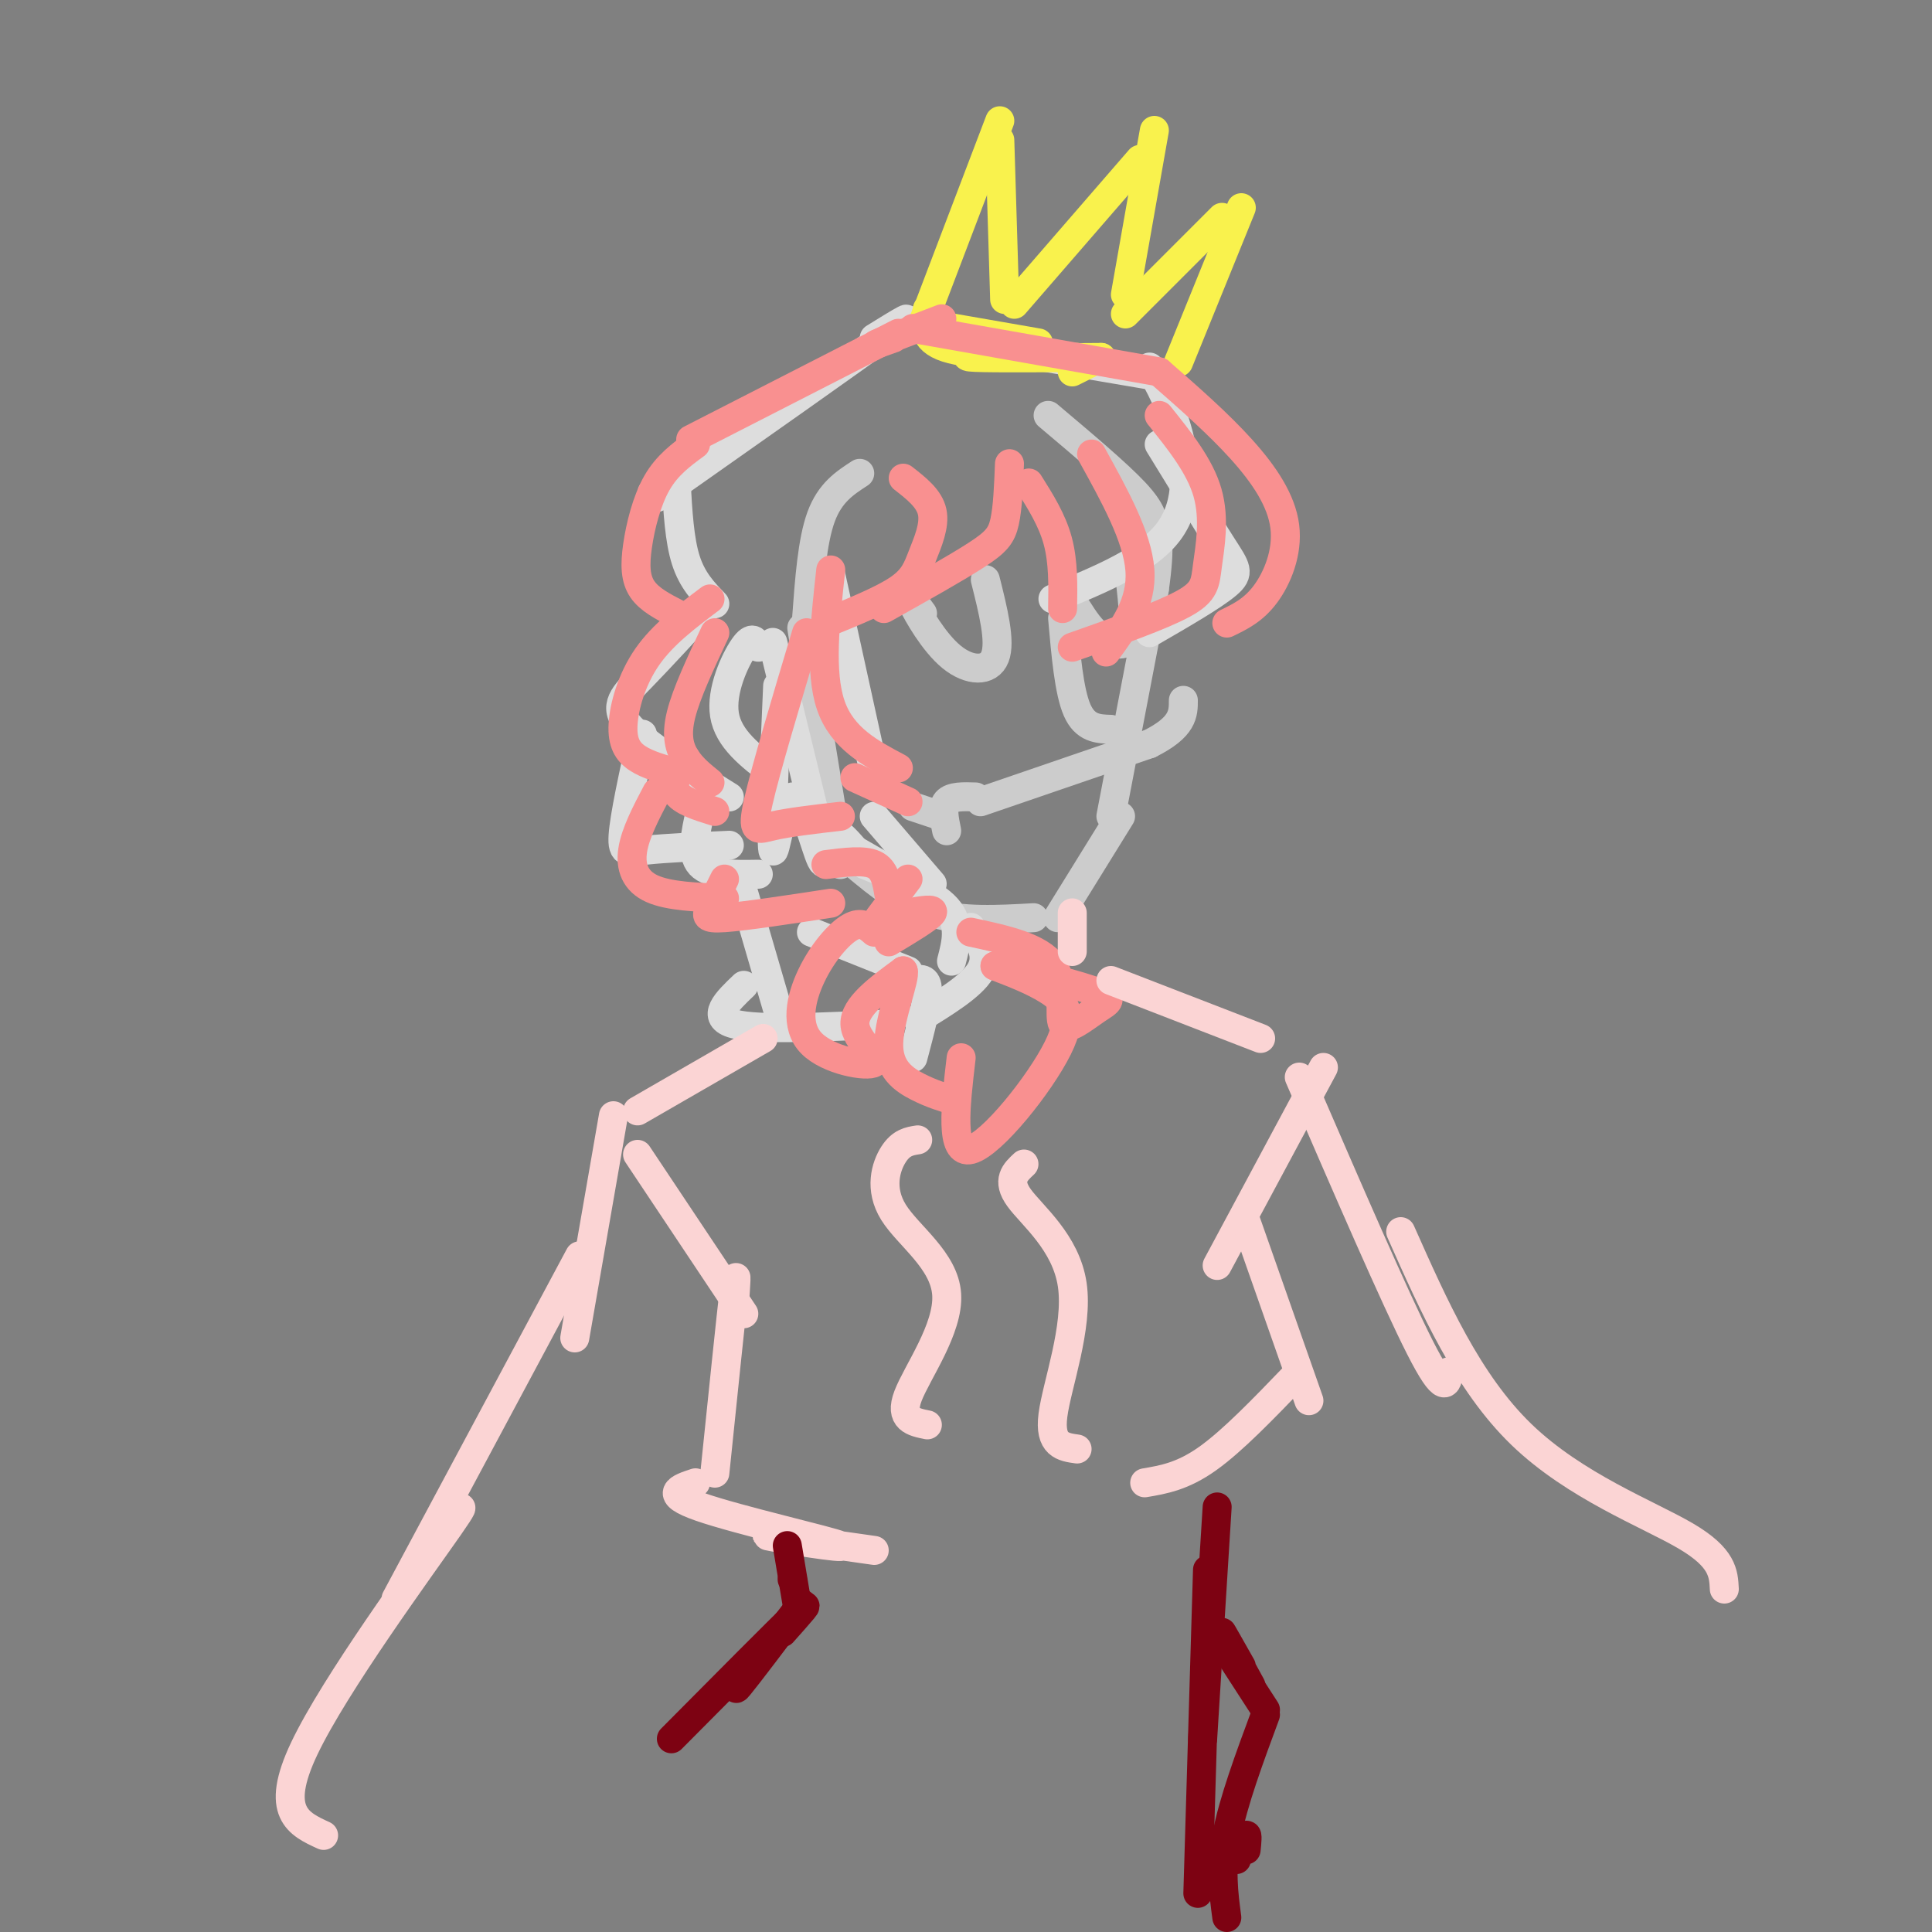 <svg viewBox='0 0 400 400' version='1.1' xmlns='http://www.w3.org/2000/svg' xmlns:xlink='http://www.w3.org/1999/xlink'><rect x="0" y="0" width="400" height="400" fill="#808080" stroke="none"/><g fill='none' stroke='rgb(204,204,204)' stroke-width='6' stroke-linecap='round' stroke-linejoin='round'><path d='M178,98c-3.083,2.000 -6.167,4.000 -8,9c-1.833,5.000 -2.417,13.000 -3,21'/><path d='M166,130c0.000,0.000 8.000,49.000 8,49'/><path d='M177,179c4.917,4.083 9.833,8.167 16,10c6.167,1.833 13.583,1.417 21,1'/><path d='M219,190c0.000,0.000 13.000,-21.000 13,-21'/><path d='M230,169c0.000,0.000 9.000,-47.000 9,-47'/><path d='M239,122c1.417,-9.988 0.458,-11.458 0,-13c-0.458,-1.542 -0.417,-3.155 -4,-7c-3.583,-3.845 -10.792,-9.923 -18,-16'/><path d='M191,127c-1.470,-1.994 -2.940,-3.988 -2,-2c0.940,1.988 4.292,7.958 8,11c3.708,3.042 7.774,3.155 9,0c1.226,-3.155 -0.387,-9.577 -2,-16'/><path d='M223,126c1.444,2.267 2.889,4.533 5,6c2.111,1.467 4.889,2.133 6,0c1.111,-2.133 0.556,-7.067 0,-12'/><path d='M220,128c0.667,7.583 1.333,15.167 3,19c1.667,3.833 4.333,3.917 7,4'/><path d='M196,172c-0.500,-2.417 -1.000,-4.833 0,-6c1.000,-1.167 3.500,-1.083 6,-1'/><path d='M203,166c0.000,0.000 35.000,-12.000 35,-12'/><path d='M238,154c7.000,-3.500 7.000,-6.250 7,-9'/><path d='M195,169c0.000,0.000 -6.000,-2.000 -6,-2'/></g>
<g fill='none' stroke='rgb(221,221,221)' stroke-width='6' stroke-linecap='round' stroke-linejoin='round'><path d='M193,70c0.000,0.000 47.000,8.000 47,8'/><path d='M238,76c2.222,4.000 4.444,8.000 6,14c1.556,6.000 2.444,14.000 -2,20c-4.444,6.000 -14.222,10.000 -24,14'/><path d='M240,92c5.022,8.200 10.044,16.400 13,21c2.956,4.600 3.844,5.600 1,8c-2.844,2.400 -9.422,6.200 -16,10'/><path d='M181,70c5.250,-3.250 10.500,-6.500 3,-1c-7.500,5.500 -27.750,19.750 -48,34'/><path d='M172,119c0.000,0.000 9.000,41.000 9,41'/><path d='M160,133c0.000,0.000 9.000,37.000 9,37'/><path d='M161,142c-0.702,16.054 -1.404,32.108 -1,34c0.404,1.892 1.912,-10.380 4,-11c2.088,-0.620 4.754,10.410 6,13c1.246,2.590 1.070,-3.260 2,-5c0.930,-1.740 2.965,0.630 5,3'/><path d='M177,176c2.000,1.167 4.500,2.583 7,4'/><path d='M181,169c0.000,0.000 12.000,14.000 12,14'/><path d='M135,102c0.000,0.000 2.000,-1.000 2,-1'/><path d='M140,100c0.333,5.917 0.667,11.833 2,16c1.333,4.167 3.667,6.583 6,9'/><path d='M147,125c-5.111,5.556 -10.222,11.111 -14,15c-3.778,3.889 -6.222,6.111 -3,10c3.222,3.889 12.111,9.444 21,15'/><path d='M157,134c-0.600,-1.289 -1.200,-2.578 -3,0c-1.800,2.578 -4.800,9.022 -4,14c0.800,4.978 5.400,8.489 10,12'/><path d='M133,152c-1.867,8.511 -3.733,17.022 -4,21c-0.267,3.978 1.067,3.422 5,3c3.933,-0.422 10.467,-0.711 17,-1'/><path d='M145,168c-1.000,4.417 -2.000,8.833 0,11c2.000,2.167 7.000,2.083 12,2'/><path d='M179,179c7.000,2.833 14.000,5.667 17,9c3.000,3.333 2.000,7.167 1,11'/><path d='M201,192c1.917,2.917 3.833,5.833 2,9c-1.833,3.167 -7.417,6.583 -13,10'/><path d='M154,185c0.000,0.000 7.000,24.000 7,24'/><path d='M154,204c-3.500,3.333 -7.000,6.667 -2,8c5.000,1.333 18.500,0.667 32,0'/><path d='M168,193c0.000,0.000 20.000,8.000 20,8'/><path d='M189,203c1.500,-0.333 3.000,-0.667 3,2c0.000,2.667 -1.500,8.333 -3,14'/></g>
<g fill='none' stroke='rgb(249,242,77)' stroke-width='6' stroke-linecap='round' stroke-linejoin='round'><path d='M191,67c0.000,0.000 16.000,-42.000 16,-42'/><path d='M207,29c0.000,0.000 1.000,33.000 1,33'/><path d='M210,63c0.000,0.000 26.000,-30.000 26,-30'/><path d='M239,27c0.000,0.000 -6.000,34.000 -6,34'/><path d='M233,65c0.000,0.000 20.000,-20.000 20,-20'/><path d='M257,43c0.000,0.000 -13.000,32.000 -13,32'/><path d='M192,67c0.000,0.000 23.000,4.000 23,4'/><path d='M192,64c-0.583,3.167 -1.167,6.333 4,8c5.167,1.667 16.083,1.833 27,2'/><path d='M205,73c-3.417,0.417 -6.833,0.833 -3,1c3.833,0.167 14.917,0.083 26,0'/><path d='M228,74c0.000,0.000 -6.000,3.000 -6,3'/></g>
<g fill='none' stroke='rgb(249,144,144)' stroke-width='6' stroke-linecap='round' stroke-linejoin='round'><path d='M185,70c-2.333,0.833 -4.667,1.667 -3,1c1.667,-0.667 7.333,-2.833 13,-5'/><path d='M189,68c0.000,0.000 51.000,9.000 51,9'/><path d='M240,77c6.095,5.333 12.190,10.667 17,16c4.810,5.333 8.333,10.667 9,16c0.667,5.333 -1.524,10.667 -4,14c-2.476,3.333 -5.238,4.667 -8,6'/><path d='M240,86c4.214,5.250 8.429,10.500 10,16c1.571,5.500 0.500,11.250 0,15c-0.500,3.750 -0.429,5.500 -5,8c-4.571,2.500 -13.786,5.750 -23,9'/><path d='M226,94c4.750,8.583 9.500,17.167 10,24c0.500,6.833 -3.250,11.917 -7,17'/><path d='M213,100c2.417,3.833 4.833,7.667 6,12c1.167,4.333 1.083,9.167 1,14'/><path d='M209,96c-0.178,4.533 -0.356,9.067 -1,12c-0.644,2.933 -1.756,4.267 -6,7c-4.244,2.733 -11.622,6.867 -19,11'/><path d='M187,99c2.702,2.107 5.405,4.214 6,7c0.595,2.786 -0.917,6.250 -2,9c-1.083,2.750 -1.738,4.786 -5,7c-3.262,2.214 -9.131,4.607 -15,7'/><path d='M172,118c-1.167,10.583 -2.333,21.167 0,28c2.333,6.833 8.167,9.917 14,13'/><path d='M167,131c-4.244,14.178 -8.489,28.356 -10,35c-1.511,6.644 -0.289,5.756 3,5c3.289,-0.756 8.644,-1.378 14,-2'/><path d='M177,161c0.000,0.000 11.000,5.000 11,5'/><path d='M186,69c0.000,0.000 -43.000,22.000 -43,22'/><path d='M144,92c-2.940,2.149 -5.881,4.298 -8,8c-2.119,3.702 -3.417,8.958 -4,13c-0.583,4.042 -0.452,6.869 1,9c1.452,2.131 4.226,3.565 7,5'/><path d='M147,124c-4.887,3.679 -9.774,7.357 -13,12c-3.226,4.643 -4.792,10.250 -5,14c-0.208,3.750 0.940,5.643 3,7c2.060,1.357 5.030,2.179 8,3'/><path d='M148,131c-2.956,6.289 -5.911,12.578 -7,17c-1.089,4.422 -0.311,6.978 1,9c1.311,2.022 3.156,3.511 5,5'/><path d='M142,157c-1.500,2.583 -3.000,5.167 -2,7c1.000,1.833 4.500,2.917 8,4'/><path d='M136,164c-2.222,4.222 -4.444,8.444 -5,12c-0.556,3.556 0.556,6.444 4,8c3.444,1.556 9.222,1.778 15,2'/><path d='M150,182c-1.111,2.244 -2.222,4.489 -3,6c-0.778,1.511 -1.222,2.289 3,2c4.222,-0.289 13.111,-1.644 22,-3'/><path d='M171,179c3.917,-0.500 7.833,-1.000 10,0c2.167,1.000 2.583,3.500 3,6'/><path d='M188,182c0.000,0.000 -6.000,8.000 -6,8'/><path d='M188,189c2.833,-0.500 5.667,-1.000 5,0c-0.667,1.000 -4.833,3.500 -9,6'/><path d='M188,192c0.000,0.000 -4.000,2.000 -4,2'/><path d='M181,193c-1.326,-1.175 -2.651,-2.350 -5,-1c-2.349,1.350 -5.721,5.226 -8,10c-2.279,4.774 -3.467,10.444 0,14c3.467,3.556 11.587,4.996 13,4c1.413,-0.996 -3.882,-4.427 -4,-8c-0.118,-3.573 4.941,-7.286 10,-11'/><path d='M187,201c0.607,1.190 -2.875,9.667 -3,15c-0.125,5.333 3.107,7.524 6,9c2.893,1.476 5.446,2.238 8,3'/><path d='M199,219c-1.185,10.077 -2.369,20.155 2,19c4.369,-1.155 14.292,-13.542 18,-21c3.708,-7.458 1.202,-9.988 -2,-12c-3.202,-2.012 -7.101,-3.506 -11,-5'/><path d='M206,200c2.648,0.210 14.768,3.236 20,5c5.232,1.764 3.578,2.267 1,4c-2.578,1.733 -6.079,4.697 -7,3c-0.921,-1.697 0.737,-8.056 -2,-12c-2.737,-3.944 -9.868,-5.472 -17,-7'/></g>
<g fill='none' stroke='rgb(251,212,212)' stroke-width='6' stroke-linecap='round' stroke-linejoin='round'><path d='M222,189c0.000,0.000 0.000,8.000 0,8'/><path d='M230,203c0.000,0.000 31.000,12.000 31,12'/><path d='M274,221c0.000,0.000 -22.000,41.000 -22,41'/><path d='M158,215c0.000,0.000 -26.000,15.000 -26,15'/><path d='M132,239c0.000,0.000 22.000,33.000 22,33'/><path d='M258,253c0.000,0.000 13.000,37.000 13,37'/><path d='M268,285c-6.417,6.667 -12.833,13.333 -18,17c-5.167,3.667 -9.083,4.333 -13,5'/><path d='M152,271c0.333,-4.833 0.667,-9.667 0,-4c-0.667,5.667 -2.333,21.833 -4,38'/><path d='M144,307c-3.435,1.131 -6.869,2.262 1,5c7.869,2.738 27.042,7.083 29,8c1.958,0.917 -13.298,-1.595 -15,-2c-1.702,-0.405 10.149,1.298 22,3'/><path d='M190,236c-1.710,0.266 -3.419,0.533 -5,3c-1.581,2.467 -3.032,7.136 0,12c3.032,4.864 10.547,9.925 11,17c0.453,7.075 -6.156,16.164 -8,21c-1.844,4.836 1.078,5.418 4,6'/><path d='M212,241c-1.815,1.685 -3.631,3.369 -1,7c2.631,3.631 9.708,9.208 11,18c1.292,8.792 -3.202,20.798 -4,27c-0.798,6.202 2.101,6.601 5,7'/><path d='M269,223c9.917,22.917 19.833,45.833 25,56c5.167,10.167 5.583,7.583 6,5'/><path d='M290,255c6.956,15.644 13.911,31.289 25,42c11.089,10.711 26.311,16.489 34,21c7.689,4.511 7.844,7.756 8,11'/><path d='M127,231c0.000,0.000 -8.000,46.000 -8,46'/><path d='M120,260c0.000,0.000 -38.000,71.000 -38,71'/><path d='M87,322c5.956,-7.244 11.911,-14.489 6,-6c-5.911,8.489 -23.689,32.711 -30,46c-6.311,13.289 -1.156,15.644 4,18'/></g>
<g fill='none' stroke='rgb(125,2,18)' stroke-width='6' stroke-linecap='round' stroke-linejoin='round'><path d='M252,312c0.000,0.000 -3.000,48.000 -3,48'/><path d='M250,325c0.000,0.000 -2.000,67.000 -2,67'/><path d='M163,320c0.000,0.000 2.000,12.000 2,12'/><path d='M164,327c0.000,0.000 0.100,0.100 0.1,0.1'/><path d='M166,332c-5.667,7.500 -11.333,15.000 -13,17c-1.667,2.000 0.667,-1.500 3,-5'/><path d='M162,338c3.417,-3.833 6.833,-7.667 3,-4c-3.833,3.667 -14.917,14.833 -26,26'/><path d='M251,337c0.000,0.000 11.000,17.000 11,17'/><path d='M257,345c-2.167,-3.833 -4.333,-7.667 -4,-7c0.333,0.667 3.167,5.833 6,11'/><path d='M262,355c-3.333,9.000 -6.667,18.000 -8,25c-1.333,7.000 -0.667,12.000 0,17'/><path d='M256,385c0.833,-2.333 1.667,-4.667 2,-5c0.333,-0.333 0.167,1.333 0,3'/></g>
</svg>